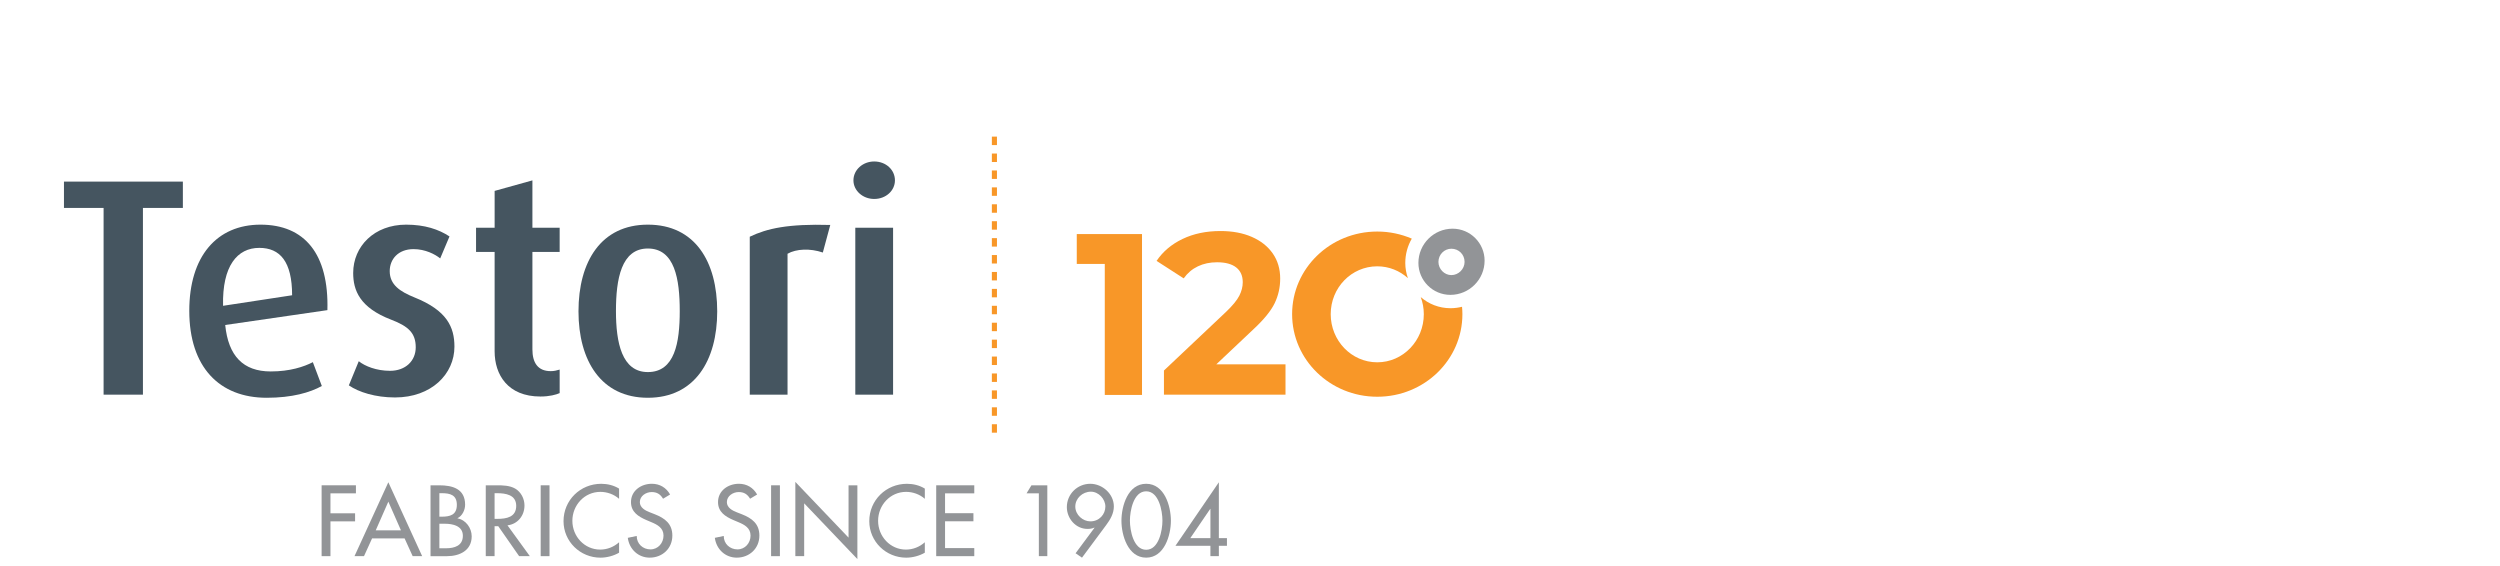 <?xml version="1.0" encoding="utf-8"?>
<!-- Generator: Adobe Illustrator 15.1.0, SVG Export Plug-In . SVG Version: 6.00 Build 0)  -->
<!DOCTYPE svg PUBLIC "-//W3C//DTD SVG 1.1//EN" "http://www.w3.org/Graphics/SVG/1.1/DTD/svg11.dtd">
<svg version="1.1" id="Layer_1" xmlns="http://www.w3.org/2000/svg" xmlns:xlink="http://www.w3.org/1999/xlink" x="0px" y="0px"
	 width="343.885px" height="77.902px" viewBox="0 0 343.885 77.902" enable-background="new 0 0 343.885 77.902"
	 xml:space="preserve">
<g id="Layer_1_1_" display="none">
	<polygon display="inline" fill="#465359" points="18.376,28.738 18.376,52.882 13.29,52.882 13.29,28.738 8.164,28.738 
		8.164,25.333 23.541,25.333 23.541,28.738 	"/>
	<path display="inline" fill="#465359" d="M33.504,33.903c-2.843,0-4.806,2.323-4.685,7.487l8.93-1.359
		C37.749,35.665,36.187,33.903,33.504,33.903 M29.099,43.874c0.401,4.005,2.323,6.007,5.887,6.007c2.482,0,4.285-0.601,5.446-1.199
		l1.161,3.084c-1.521,0.842-3.844,1.521-7.128,1.521c-6.126,0-10.011-3.966-10.011-11.253c0-7.048,3.564-11.132,9.21-11.132
		c5.726,0,8.85,3.805,8.65,11.054L29.099,43.874z"/>
	<path display="inline" fill="#465359" d="M51.12,53.244c-2.523,0-4.685-0.681-5.967-1.563l1.282-3.123
		c0.801,0.644,2.283,1.24,4.044,1.24c2.002,0,3.324-1.279,3.324-3.044c0-1.84-0.961-2.724-3.163-3.563
		c-4.085-1.563-4.926-3.804-4.926-6.046c0-3.443,2.723-6.246,6.848-6.246c2.402,0,4.204,0.602,5.606,1.521l-1.202,2.844
		c-0.641-0.521-1.922-1.2-3.444-1.2c-2.001,0-3.083,1.321-3.083,2.843c0,1.761,1.322,2.646,3.204,3.403
		c4.204,1.684,5.165,3.846,5.165,6.368C58.808,50.201,55.845,53.244,51.12,53.244"/>
	<path display="inline" fill="#465359" d="M69.992,53.125c-4.245,0-5.927-2.844-5.927-5.847V34.424h-2.402v-3.121h2.402v-4.768
		l4.886-1.361v6.129h3.523v3.121h-3.523v12.614c0,1.685,0.68,2.804,2.362,2.804c0.441,0,0.762-0.08,1.161-0.198v3.042
		C72.034,52.882,71.153,53.125,69.992,53.125"/>
	<path display="inline" fill="#465359" d="M83.95,33.982c-3.444,0-4.124,3.966-4.124,8.089c0,4.086,0.761,7.89,4.124,7.89
		c3.484,0,4.125-3.804,4.125-7.89C88.075,37.948,87.434,33.982,83.95,33.982 M83.95,53.284c-6.047,0-8.97-4.807-8.97-11.172
		c0-6.447,2.923-11.212,8.97-11.212c6.087,0,8.97,4.765,8.97,11.212C92.92,48.478,89.997,53.284,83.95,53.284"/>
	<path display="inline" fill="#465359" d="M106.644,34.503c-1.641-0.563-3.444-0.479-4.565,0.161v18.218h-4.885V32.461
		c2.243-1.083,4.965-1.683,10.411-1.521L106.644,34.503z"/>
	<path display="inline" fill="#465359" d="M113.347,27.575c-1.482,0-2.682-1.081-2.682-2.402c0-1.359,1.2-2.442,2.682-2.442
		c1.522,0,2.683,1.083,2.683,2.442C116.03,26.494,114.869,27.575,113.347,27.575"/>
	<rect x="110.905" y="31.302" display="inline" fill="#465359" width="4.885" height="21.58"/>
	
		<line display="inline" fill="none" stroke="#F9A633" stroke-width="1.029" stroke-dasharray="3.011,1.982" x1="129.418" y1="0" x2="129.418" y2="77.903"/>
	<path display="inline" fill="#F9A633" d="M336.934,52.211c0-0.366-0.305-0.672-0.672-0.672s-0.672,0.306-0.672,0.672
		c0,0.368,0.305,0.672,0.672,0.672S336.934,52.58,336.934,52.211 M331.75,42.835c0,0-0.016,0.722-0.016,1.584v5.186h-3.892
		l3.039-5.266c0.482-0.832,0.832-1.504,0.832-1.504H331.75z M333.43,50.179v-0.576h-0.928v-7.76h-0.785l-4.543,7.694v0.642h4.563
		v2.672h0.768v-2.672H333.43z M324.422,47.347c0,1.902-0.27,5.057-2.27,5.057s-2.273-3.151-2.273-5.057
		c0-1.906,0.273-5.138,2.273-5.138S324.422,45.443,324.422,47.347 M325.27,47.347c0-2.447-0.573-5.664-3.118-5.664
		c-2.543,0-3.119,3.217-3.119,5.664c0,2.446,0.576,5.664,3.119,5.664C324.696,53.011,325.27,49.795,325.27,47.347 M316.247,45.844
		c0,0.574-0.031,1.104-0.146,1.662c-0.317,0.146-0.909,0.338-1.741,0.338c-1.793,0-2.675-0.962-2.675-2.77
		c0-1.36,0.642-2.722,2.207-2.722C315.495,42.355,316.247,43.715,316.247,45.844 M317.079,45.859c0-2.623-1.152-4.096-3.152-4.096
		c-2.143,0-3.088,1.68-3.088,3.313c0,2.159,1.426,3.327,3.426,3.327c0.672,0,1.246-0.146,1.742-0.354
		c-0.912,2.851-2.863,3.872-4.287,4.386l0.24,0.576C313.239,52.611,317.079,50.883,317.079,45.859 M307.094,52.851V41.844h-0.559
		c-0.48,0.752-1.474,1.454-3.344,1.712l0.108,0.526c0.851-0.097,2.228-0.446,2.931-0.896v9.664H307.094z M295.911,40.292h-0.863
		v12.562h0.863V40.292z M291.64,52.131c-0.414,0.226-1.058,0.354-1.681,0.354c-1.424,0-2.289-0.563-2.289-1.938
		c0-1.938,1.44-2.433,3.97-2.77V52.131z M292.456,52.404v-5.713c0-2-1.377-2.623-2.816-2.623c-0.99,0-1.889,0.367-2.336,0.623
		l0.24,0.562c0.447-0.256,1.168-0.562,2-0.562c1.186,0,2.096,0.434,2.096,1.982v0.594c-2.703,0.271-4.813,0.978-4.813,3.278
		c0,1.456,0.911,2.466,3.022,2.466C290.918,53.011,291.831,52.771,292.456,52.404 M283.959,52.115
		c-0.319,0.225-0.785,0.288-1.474,0.288c-2.016,0-2.782-1.681-2.782-3.793c0-1.938,0.688-3.92,2.991-3.92
		c0.433,0,0.863,0.063,1.265,0.177V52.115L283.959,52.115z M284.81,52.419V40.292h-0.851v4.08c-0.513-0.145-0.942-0.208-1.394-0.208
		c-2.239,0-3.729,1.647-3.729,4.562c0,2.446,1.168,4.288,3.567,4.288C283.463,53.011,284.342,52.74,284.81,52.419"/>
	<path display="inline" fill="#465359" d="M272.952,44.228h-0.783l-2.146,6.799c-0.16,0.528-0.238,0.961-0.238,0.961h-0.031
		c0,0-0.049-0.447-0.209-0.961l-2.08-6.799h-0.943l2.912,8.623l-1.438,3.438h0.961L272.952,44.228z M264.584,40.292h-0.862v12.562
		h0.862V40.292z M260.313,52.131c-0.416,0.226-1.058,0.354-1.683,0.354c-1.424,0-2.287-0.563-2.287-1.938
		c0-1.938,1.439-2.433,3.97-2.77V52.131z M261.127,52.404v-5.713c0-2-1.375-2.623-2.813-2.623c-0.992,0-1.89,0.367-2.336,0.623
		l0.237,0.562c0.447-0.256,1.168-0.562,2-0.562c1.187,0,2.099,0.434,2.099,1.982v0.594c-2.705,0.271-4.816,0.978-4.816,3.278
		c0,1.456,0.912,2.466,3.023,2.466C259.592,53.011,260.504,52.771,261.127,52.404 M254.088,52.82v-0.563
		c-0.11,0.032-0.258,0.032-0.354,0.032c-0.91,0-1.248-0.654-1.248-1.358v-6.208h1.604v-0.495h-1.604v-2.385l-0.861,0.318v2.063
		h-1.008v0.513h1.008v6.144c0,0.931,0.465,2.019,1.92,2.019C253.769,52.9,253.942,52.867,254.088,52.82 M248.536,41.844h-0.912
		v11.008h0.912V41.844z M240.521,52.851v-6.319c0-1.056-0.576-2.464-2.799-2.464c-1.298,0-2.193,0.225-2.912,0.605v8.178h0.862
		v-7.84c0.527-0.226,0.959-0.354,1.92-0.354c1.714,0,2.063,1.022,2.063,1.92v6.271L240.521,52.851L240.521,52.851z M232.377,41.812
		c0-0.319-0.258-0.576-0.576-0.576c-0.319,0-0.575,0.257-0.575,0.576c0,0.317,0.256,0.575,0.575,0.575
		S232.377,42.131,232.377,41.812 M232.231,44.228h-0.863v8.623h0.863V44.228z M223.815,47.667l-4.705,0.722
		c0-2.624,1.072-3.682,2.449-3.682C222.952,44.708,223.815,45.507,223.815,47.667 M224.665,48.099c0-2.863-1.23-4.031-3.088-4.031
		c-1.811,0-3.266,1.408-3.266,4.447c0,3.23,1.615,4.496,3.694,4.496c1.022,0,1.89-0.271,2.353-0.563l-0.271-0.623
		c-0.435,0.256-1.104,0.512-2.063,0.512c-1.713,0-2.769-1.136-2.896-3.424L224.665,48.099z M215.354,52.115
		c-0.32,0.225-0.785,0.288-1.474,0.288c-2.019,0-2.782-1.681-2.782-3.793c0-1.938,0.688-3.92,2.989-3.92
		c0.435,0,0.863,0.063,1.267,0.177V52.115L215.354,52.115z M216.2,52.419V40.292h-0.85v4.08c-0.513-0.145-0.941-0.208-1.392-0.208
		c-2.239,0-3.729,1.647-3.729,4.562c0,2.446,1.168,4.288,3.567,4.288C214.854,53.011,215.735,52.74,216.2,52.419 M207.306,52.131
		c-0.416,0.226-1.058,0.354-1.683,0.354c-1.424,0-2.287-0.563-2.287-1.938c0-1.938,1.438-2.433,3.97-2.77V52.131L207.306,52.131z
		 M208.12,52.404v-5.713c0-2-1.375-2.623-2.814-2.623c-0.992,0-1.889,0.367-2.336,0.623l0.24,0.562c0.447-0.256,1.168-0.562,2-0.562
		c1.184,0,2.096,0.434,2.096,1.982v0.594c-2.703,0.271-4.815,0.978-4.815,3.278c0,1.456,0.911,2.466,3.024,2.466
		C206.584,53.011,207.497,52.771,208.12,52.404 M200.474,52.851v-6.319c0-1.039-0.593-2.464-2.656-2.464
		c-1.088,0-1.951,0.433-2.592,1.119c-0.527-0.703-1.295-1.119-2.593-1.119c-1.313,0-2.03,0.225-2.735,0.605v8.178h0.865v-7.84
		c0.543-0.258,0.989-0.354,1.807-0.354c1.457,0,2.193,0.735,2.193,1.823v6.367h0.86V45.62c0.576-0.641,1.248-0.942,2.099-0.942
		c1.438,0,1.889,0.928,1.889,1.889v6.287L200.474,52.851L200.474,52.851z M182.983,41.812c0-0.319-0.256-0.576-0.574-0.576
		c-0.32,0-0.574,0.257-0.574,0.576c0,0.317,0.254,0.575,0.574,0.575S182.983,42.131,182.983,41.812 M182.842,44.228h-0.862v8.623
		h0.862V44.228z M180.01,52.82v-0.563c-0.11,0.032-0.256,0.032-0.354,0.032c-0.911,0-1.247-0.654-1.247-1.358v-6.208h1.602v-0.495
		h-1.602v-2.385l-0.863,0.318v2.063h-1.008v0.513h1.008v6.144c0,0.931,0.465,2.019,1.92,2.019
		C179.688,52.9,179.866,52.867,180.01,52.82 M174.618,52.324v-8.097h-0.863v7.743c-0.465,0.271-1.023,0.416-1.793,0.416
		c-1.375,0-2.016-0.882-2.016-2.098v-6.063h-0.863v6.097c0,1.552,0.752,2.702,2.783,2.702
		C173.146,53.027,174.06,52.675,174.618,52.324 M167,50.547c0-1.008-0.416-1.938-2.111-2.544c-0.912-0.336-1.6-0.769-1.6-1.729
		c0-0.862,0.576-1.602,1.665-1.602c0.719,0,1.248,0.32,1.504,0.514l0.256-0.562c-0.336-0.271-1.024-0.576-1.809-0.576
		c-1.472,0-2.416,1.04-2.416,2.226c0,0.882,0.32,1.793,2.048,2.416c1.04,0.386,1.6,0.814,1.6,1.854c0,0.992-0.752,1.762-1.872,1.762
		c-0.832,0-1.456-0.258-1.76-0.514l-0.256,0.607c0.448,0.336,1.184,0.576,2.064,0.576C165.915,52.98,167,51.748,167,50.547
		 M160.874,50.547c0-1.008-0.416-1.938-2.112-2.544c-0.912-0.336-1.6-0.769-1.6-1.729c0-0.862,0.576-1.602,1.664-1.602
		c0.72,0,1.248,0.32,1.504,0.514l0.256-0.562c-0.336-0.271-1.024-0.576-1.808-0.576c-1.472,0-2.416,1.04-2.416,2.226
		c0,0.882,0.32,1.793,2.048,2.416c1.04,0.386,1.6,0.814,1.6,1.854c0,0.992-0.752,1.762-1.872,1.762c-0.832,0-1.456-0.258-1.76-0.514
		l-0.256,0.607c0.448,0.336,1.184,0.576,2.064,0.576C159.786,52.98,160.874,51.748,160.874,50.547 M153.784,47.667l-4.704,0.722
		c0-2.624,1.072-3.682,2.448-3.682C152.919,44.708,153.784,45.507,153.784,47.667 M154.631,48.099c0-2.863-1.232-4.031-3.088-4.031
		c-1.808,0-3.264,1.408-3.264,4.447c0,3.23,1.616,4.496,3.696,4.496c1.024,0,1.888-0.271,2.352-0.563l-0.272-0.623
		c-0.432,0.256-1.104,0.512-2.064,0.512c-1.712,0-2.768-1.136-2.896-3.424L154.631,48.099z M147.561,42.467v-0.622h-5.552v0.622
		h2.32v10.386h0.912V42.467H147.561z"/>
</g>
<g id="Layer_2">
	<g>
		<path fill="#929497" d="M199.815,31.457c-2.596,0-4.707,2.113-4.707,4.707c0,2.425,1.973,4.396,4.395,4.396
			c2.6,0,4.709-2.111,4.709-4.708C204.213,33.43,202.239,31.457,199.815,31.457z M199.642,34.213c1.018,0,1.816,0.795,1.816,1.813
			c0,0.983-0.832,1.815-1.816,1.815c-0.963,0-1.779-0.832-1.779-1.815C197.862,35.026,198.662,34.213,199.642,34.213z"/>
		<path fill="#F89728" d="M199.522,42.396c-1.576,0-3.004-0.58-4.095-1.532c0.271,0.729,0.424,1.521,0.424,2.351
			c0,3.641-2.851,6.622-6.404,6.622s-6.403-2.981-6.403-6.622c0-3.644,2.85-6.582,6.403-6.582c1.62,0,3.091,0.617,4.216,1.626
			c-0.229-0.65-0.361-1.351-0.361-2.083c0-1.226,0.328-2.365,0.895-3.35c-1.451-0.623-3.053-0.976-4.749-0.976
			c-6.491,0-11.713,5.088-11.713,11.362c0,6.272,5.222,11.361,11.713,11.361c6.49,0,11.711-5.089,11.711-11.361
			c0-0.341-0.021-0.678-0.051-1.012C200.599,42.323,200.07,42.396,199.522,42.396z"/>
		<path fill="#F89728" d="M157.088,32.194v22.128h-5.121V36.305h-3.853v-4.111H157.088z"/>
		<path fill="#F89728" d="M176.826,50.112v4.172h-16.721v-3.318l8.534-8.06c0.906-0.867,1.518-1.607,1.833-2.23
			c0.316-0.62,0.473-1.238,0.473-1.85c0-0.885-0.299-1.564-0.899-2.038c-0.601-0.474-1.483-0.712-2.641-0.712
			c-0.97,0-1.845,0.186-2.623,0.554c-0.779,0.37-1.434,0.922-1.96,1.66l-3.73-2.403c0.864-1.284,2.056-2.291,3.572-3.017
			c1.519-0.728,3.255-1.091,5.217-1.091c1.643,0,3.082,0.269,4.313,0.807c1.232,0.538,2.192,1.295,2.876,2.275
			c0.684,0.98,1.026,2.135,1.026,3.461c0,1.203-0.253,2.329-0.758,3.383c-0.508,1.055-1.486,2.254-2.939,3.604l-5.09,4.805h9.515
			V50.112z"/>
		<g>
			<path fill="#455560" d="M19.661,28.602v25.685h-5.412V28.602H8.798V24.98h16.356v3.622H19.661z"/>
			<path fill="#455560" d="M30.979,44.704c0.427,4.257,2.47,6.39,6.262,6.39c2.641,0,4.558-0.64,5.792-1.278l1.236,3.28
				c-1.619,0.896-4.089,1.619-7.582,1.619c-6.517,0-10.65-4.219-10.65-11.968c0-7.5,3.792-11.845,9.798-11.845
				c6.09,0,9.413,4.048,9.201,11.758L30.979,44.704z M35.666,34.097c-3.024,0-5.111,2.471-4.983,7.967l9.498-1.449
				C40.18,35.97,38.519,34.097,35.666,34.097z"/>
			<path fill="#455560" d="M54.333,54.672c-2.684,0-4.984-0.725-6.347-1.663l1.363-3.322c0.852,0.683,2.427,1.32,4.303,1.32
				c2.129,0,3.534-1.363,3.534-3.237c0-1.958-1.022-2.896-3.364-3.79c-4.345-1.662-5.24-4.048-5.24-6.433
				c0-3.663,2.897-6.645,7.284-6.645c2.556,0,4.472,0.64,5.964,1.621l-1.279,3.022c-0.681-0.554-2.044-1.277-3.664-1.277
				c-2.13,0-3.279,1.405-3.279,3.023c0,1.877,1.407,2.811,3.408,3.622c4.473,1.791,5.493,4.088,5.493,6.772
				C62.509,51.433,59.359,54.672,54.333,54.672z"/>
			<path fill="#455560" d="M74.342,54.543c-4.515,0-6.305-3.024-6.305-6.22V34.65h-2.555v-3.322h2.556v-5.069l5.197-1.447v6.517
				h3.748v3.322h-3.748v13.418c0,1.79,0.725,2.982,2.513,2.982c0.469,0,0.809-0.085,1.236-0.215v3.237
				C76.513,54.287,75.578,54.543,74.342,54.543z"/>
			<path fill="#455560" d="M89.114,54.714c-6.43,0-9.541-5.111-9.541-11.885c0-6.859,3.11-11.928,9.541-11.928
				c6.477,0,9.542,5.069,9.542,11.928C98.656,49.602,95.547,54.714,89.114,54.714z M89.114,34.183c-3.661,0-4.387,4.216-4.387,8.604
				c0,4.344,0.812,8.393,4.387,8.393c3.707,0,4.388-4.048,4.388-8.393C93.502,38.399,92.822,34.183,89.114,34.183z"/>
			<path fill="#455560" d="M113.184,34.735c-1.746-0.596-3.664-0.512-4.855,0.17v19.381h-5.196V32.564
				c2.384-1.15,5.282-1.79,11.074-1.62L113.184,34.735z"/>
			<path fill="#455560" d="M120.248,27.368c-1.575,0-2.854-1.151-2.854-2.558c0-1.446,1.28-2.598,2.854-2.598
				c1.62,0,2.854,1.151,2.854,2.598C123.103,26.217,121.868,27.368,120.248,27.368z M117.65,54.287V31.328h5.197v22.959H117.65z"/>
		</g>
		<g>
			<rect x="136.434" y="58.355" fill="#F89728" width="0.702" height="1.161"/>
			<rect x="136.434" y="56.027" fill="#F89728" width="0.702" height="1.166"/>
			<rect x="136.434" y="53.701" fill="#F89728" width="0.702" height="1.163"/>
			<rect x="136.434" y="51.372" fill="#F89728" width="0.702" height="1.162"/>
			<rect x="136.434" y="49.045" fill="#F89728" width="0.702" height="1.165"/>
			<rect x="136.434" y="46.72" fill="#F89728" width="0.702" height="1.162"/>
			<rect x="136.434" y="44.39" fill="#F89728" width="0.702" height="1.164"/>
			<rect x="136.434" y="42.063" fill="#F89728" width="0.702" height="1.164"/>
			<rect x="136.434" y="39.738" fill="#F89728" width="0.702" height="1.162"/>
			<rect x="136.434" y="37.408" fill="#F89728" width="0.702" height="1.165"/>
			<rect x="136.434" y="35.082" fill="#F89728" width="0.702" height="1.164"/>
			<rect x="136.434" y="32.756" fill="#F89728" width="0.702" height="1.163"/>
			<rect x="136.434" y="30.428" fill="#F89728" width="0.702" height="1.163"/>
			<rect x="136.434" y="28.1" fill="#F89728" width="0.702" height="1.164"/>
			<rect x="136.434" y="25.774" fill="#F89728" width="0.702" height="1.163"/>
			<rect x="136.434" y="23.448" fill="#F89728" width="0.702" height="1.163"/>
			<rect x="136.434" y="21.12" fill="#F89728" width="0.702" height="1.165"/>
			<rect x="136.434" y="18.792" fill="#F89728" width="0.702" height="1.164"/>
		</g>
		<g>
			<path fill="#929497" d="M45.455,67.863v2.744h3.388v1.108h-3.388v4.786h-1.216v-9.747h4.72v1.108H45.455z"/>
			<path fill="#929497" d="M51.181,74.058l-1.111,2.443h-1.307l4.654-10.164l4.653,10.164h-1.306l-1.111-2.443H51.181z
				 M53.418,69.004l-1.733,3.942h3.465L53.418,69.004z"/>
			<path fill="#929497" d="M59.221,66.755h1.189c1.837,0,3.569,0.476,3.569,2.675c0,0.712-0.388,1.539-1.047,1.85v0.023
				c1.15,0.209,1.952,1.331,1.952,2.471c0,1.954-1.668,2.729-3.388,2.729H59.22L59.221,66.755L59.221,66.755z M60.437,71.072h0.31
				c1.151,0,2.094-0.233,2.094-1.629c0-1.368-0.932-1.603-2.069-1.603h-0.335V71.072z M60.437,75.416h0.93
				c1.125,0,2.301-0.337,2.301-1.719c0-1.37-1.396-1.655-2.481-1.655h-0.75V75.416z"/>
			<path fill="#929497" d="M72.881,76.502h-1.475l-2.87-4.123h-0.505v4.123h-1.213v-9.747h1.474c0.866,0,1.798,0.013,2.573,0.452
				c0.813,0.478,1.279,1.397,1.279,2.328c0,1.396-0.931,2.56-2.339,2.729L72.881,76.502z M68.032,71.371h0.388
				c1.242,0,2.587-0.233,2.587-1.787c0-1.526-1.449-1.744-2.651-1.744h-0.324V71.371z"/>
			<path fill="#929497" d="M75.587,76.502h-1.214v-9.747h1.214V76.502z"/>
			<path fill="#929497" d="M85.158,68.615c-0.697-0.622-1.653-0.957-2.573-0.957c-2.185,0-3.853,1.824-3.853,3.985
				c0,2.131,1.655,3.955,3.828,3.955c0.957,0,1.874-0.363,2.598-1.008v1.435c-0.75,0.439-1.706,0.684-2.56,0.684
				c-2.78,0-5.082-2.21-5.082-5.026c0-2.885,2.314-5.135,5.185-5.135c0.852,0,1.72,0.208,2.456,0.661V68.615z"/>
			<path fill="#929497" d="M91.206,68.603c-0.363-0.61-0.828-0.919-1.565-0.919c-0.775,0-1.628,0.53-1.628,1.382
				c0,0.764,0.749,1.164,1.357,1.397l0.698,0.273c1.383,0.543,2.417,1.306,2.417,2.935c0,1.771-1.37,3.036-3.115,3.036
				c-1.578,0-2.806-1.162-3.014-2.727l1.229-0.257c-0.012,1.07,0.841,1.848,1.887,1.848c1.047,0,1.798-0.881,1.798-1.9
				c0-1.048-0.84-1.501-1.682-1.849l-0.671-0.284c-1.111-0.48-2.122-1.113-2.122-2.473c0-1.575,1.397-2.52,2.872-2.52
				c1.086,0,1.978,0.531,2.508,1.476L91.206,68.603z"/>
			<path fill="#929497" d="M103.178,68.603c-0.363-0.61-0.828-0.919-1.565-0.919c-0.775,0-1.629,0.53-1.629,1.382
				c0,0.764,0.75,1.164,1.358,1.397l0.699,0.273c1.383,0.543,2.416,1.306,2.416,2.935c0,1.771-1.37,3.036-3.116,3.036
				c-1.577,0-2.806-1.162-3.012-2.727l1.228-0.257c-0.014,1.07,0.841,1.848,1.888,1.848c1.047,0,1.796-0.881,1.796-1.9
				c0-1.048-0.839-1.501-1.68-1.849l-0.674-0.284c-1.111-0.48-2.119-1.113-2.119-2.473c0-1.575,1.396-2.52,2.87-2.52
				c1.086,0,1.977,0.531,2.509,1.476L103.178,68.603z"/>
			<path fill="#929497" d="M107.282,76.502h-1.215v-9.747h1.213v9.747H107.282z"/>
			<path fill="#929497" d="M109.404,66.289l7.318,7.665v-7.199h1.215v10.147l-7.319-7.666v7.266h-1.215V66.289z"/>
			<path fill="#929497" d="M127.213,68.615c-0.698-0.622-1.653-0.957-2.574-0.957c-2.185,0-3.853,1.824-3.853,3.985
				c0,2.131,1.656,3.955,3.828,3.955c0.957,0,1.875-0.363,2.599-1.008v1.435c-0.749,0.439-1.706,0.684-2.56,0.684
				c-2.779,0-5.08-2.21-5.08-5.026c0-2.885,2.313-5.135,5.185-5.135c0.853,0,1.719,0.208,2.456,0.661L127.213,68.615L127.213,68.615
				z"/>
			<path fill="#929497" d="M128.779,66.755h5.237v1.108h-4.021v2.729h3.903v1.113h-3.903v3.687h4.021v1.11h-5.237V66.755z"/>
			<path fill="#929497" d="M141.205,67.863l0.673-1.108h2.185v9.747h-1.165v-8.639H141.205z"/>
			<path fill="#929497" d="M147.95,76.102l2.6-3.503l-0.024-0.028c-0.286,0.143-0.609,0.182-0.946,0.182
				c-1.615,0-2.831-1.447-2.831-2.999c0-1.784,1.448-3.207,3.221-3.207c1.681,0,3.245,1.397,3.245,3.117
				c0,0.968-0.492,1.807-1.062,2.57l-3.321,4.474L147.95,76.102z M152.048,69.677c0-1.035-0.932-2.045-1.991-2.045
				c-1.163,0-2.146,0.932-2.146,2.045c0,1.162,1.06,2.039,2.069,2.039C151.221,71.716,152.048,70.736,152.048,69.677z"/>
			<path fill="#929497" d="M154.259,71.63c0-2.006,0.879-5.084,3.401-5.084c2.522,0,3.401,3.078,3.401,5.084
				c0,1.988-0.893,5.077-3.401,5.077C155.152,76.707,154.259,73.619,154.259,71.63z M155.424,71.615
				c0,1.346,0.491,4.009,2.236,4.009c1.746,0,2.238-2.663,2.238-4.009c0-1.345-0.493-4.034-2.238-4.034
				C155.915,67.581,155.424,70.27,155.424,71.615z"/>
			<path fill="#929497" d="M168.772,74.02v1.059h-1.112v1.423h-1.164v-1.423h-4.81l5.973-8.741v7.683H168.772z M166.496,70h-0.026
				l-2.739,4.021h2.768V70H166.496z"/>
		</g>
	</g>
</g>
</svg>
